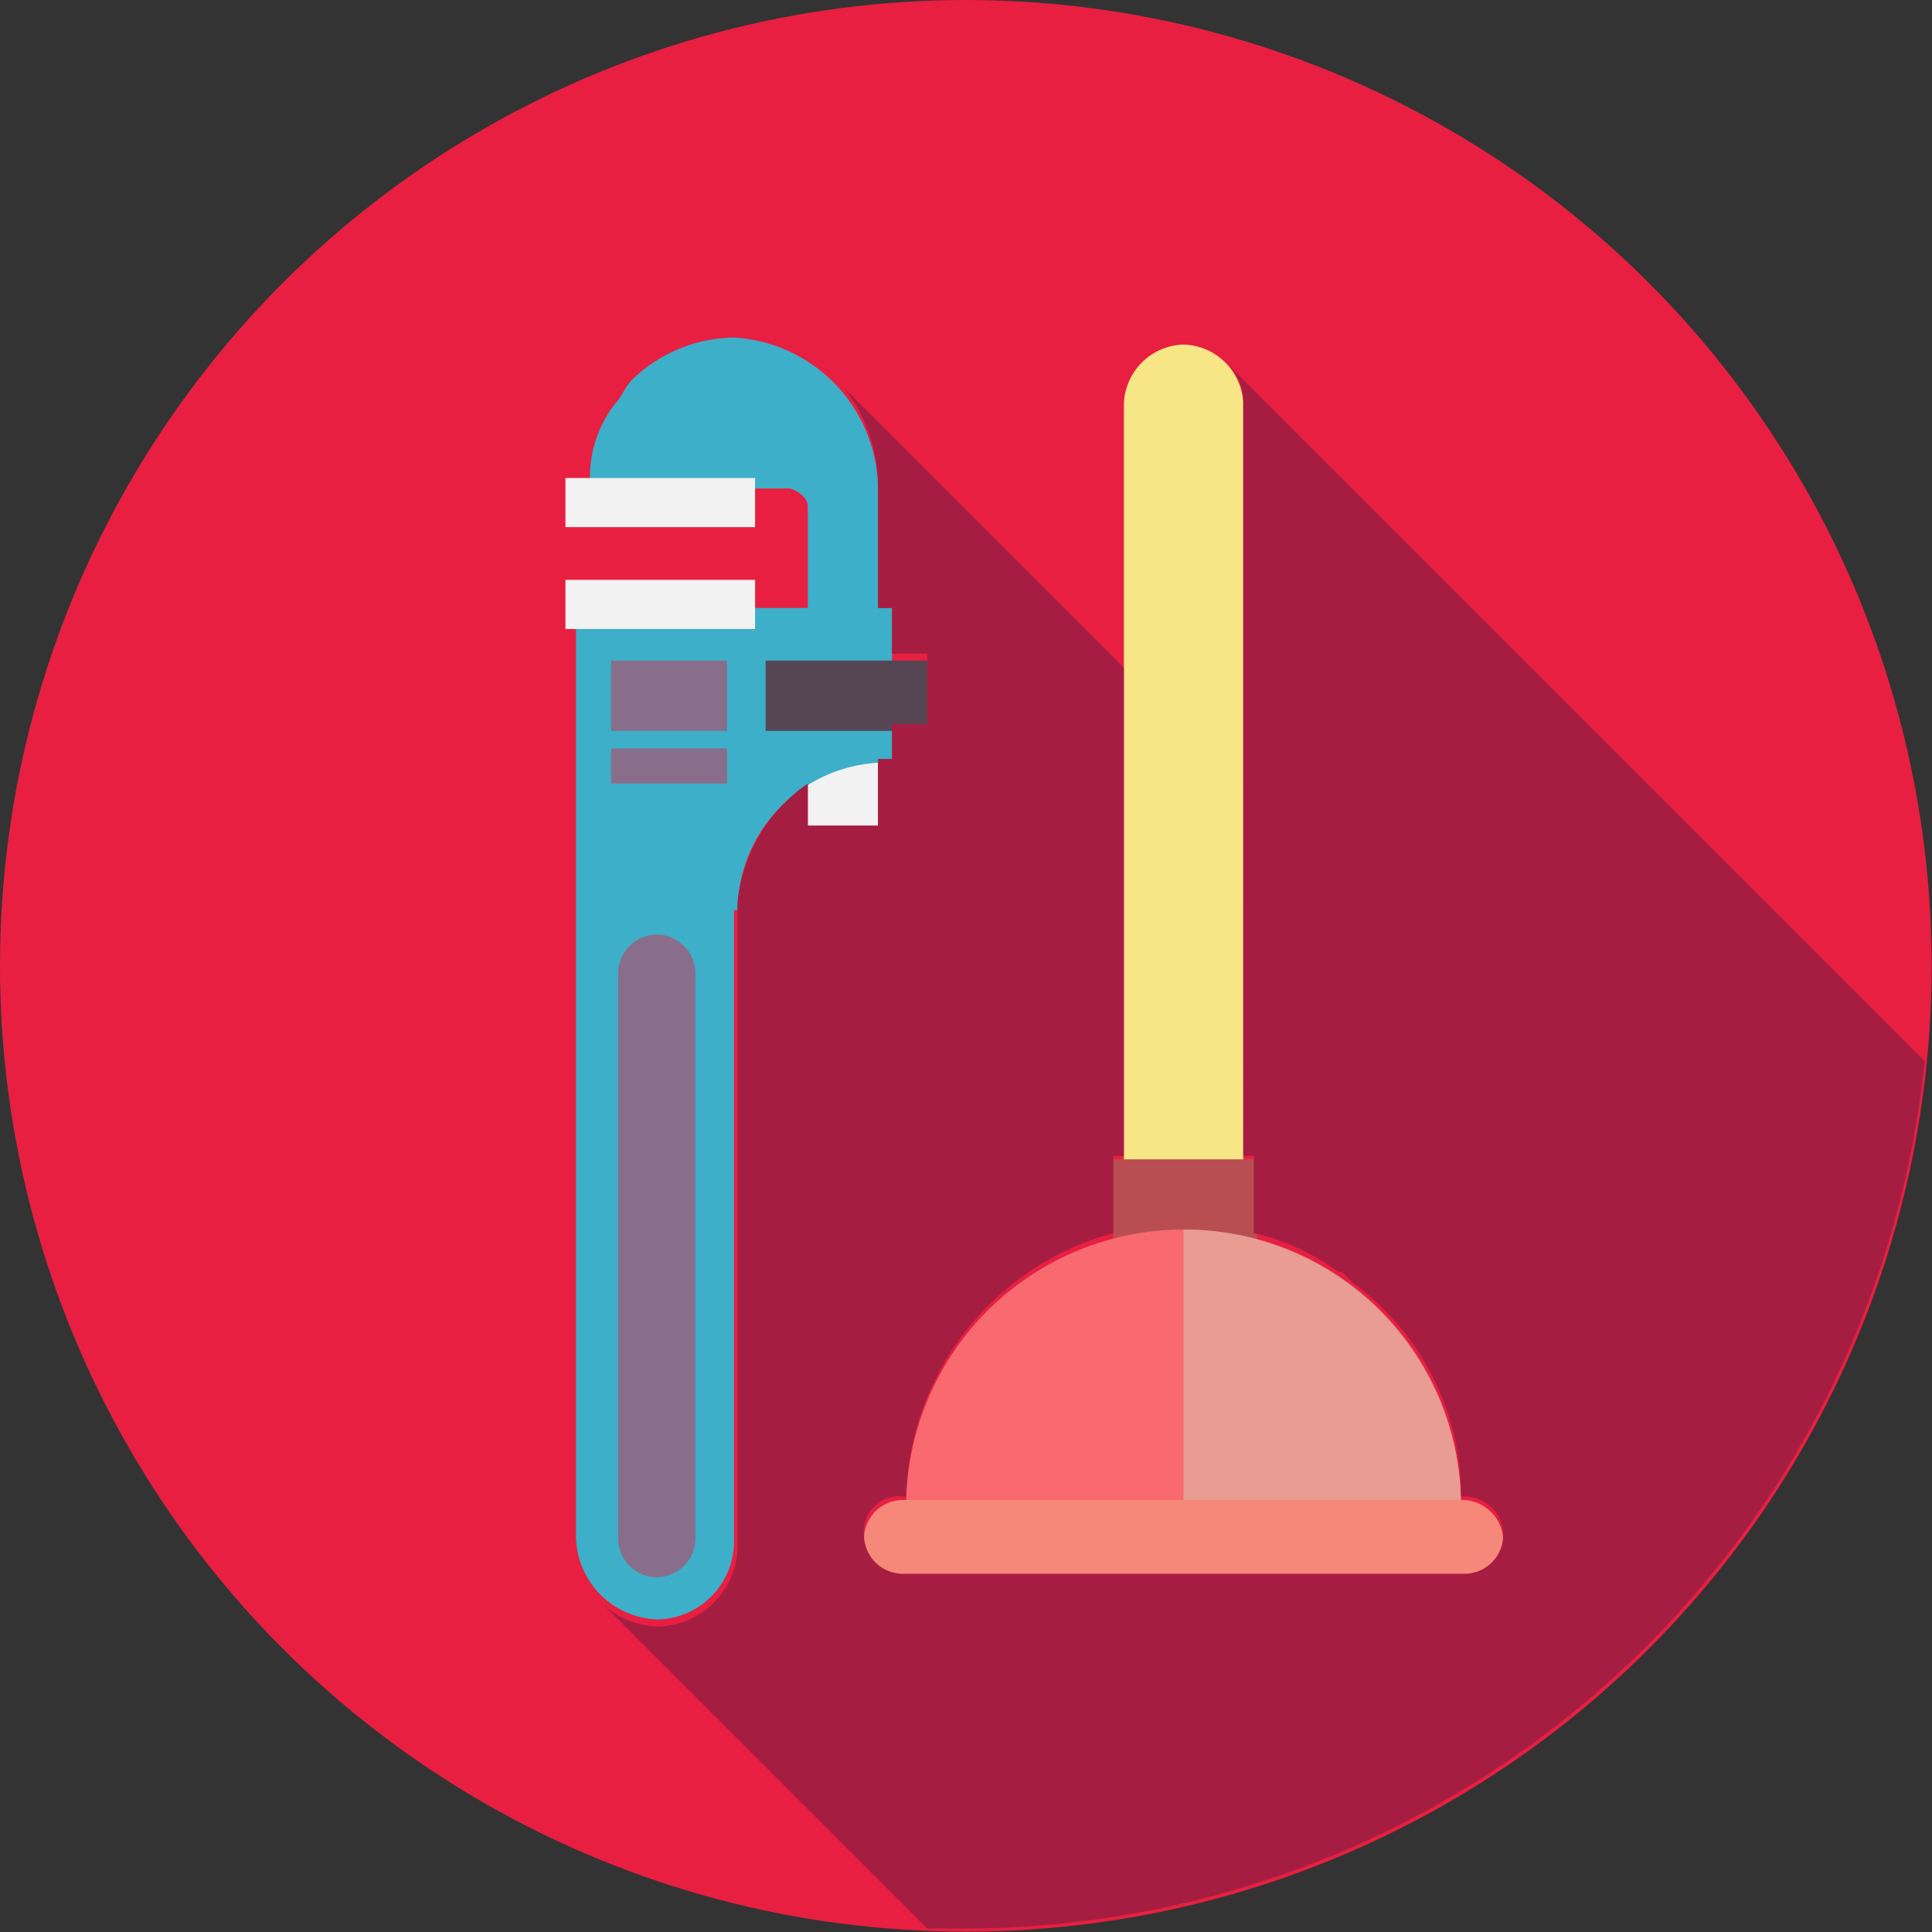 <?xml version="1.0" encoding="UTF-8"?> <svg xmlns="http://www.w3.org/2000/svg" id="Layer_1" data-name="Layer 1" viewBox="0 0 55.01 55.01"><rect x="0" y="0" width="55.01" height="55.01" fill="#333333" stroke="none"/><defs><style>.cls-1,.cls-5{fill:#e81f41;}.cls-2{fill:#3dafc8;}.cls-3{fill:#f2f2f2;}.cls-4{fill:#564553;}.cls-5{opacity:0.45;}.cls-5,.cls-9{isolation:isolate;}.cls-6{fill:#f7e685;}.cls-7{fill:#b94e52;}.cls-8{fill:#f86a6f;}.cls-9{fill:#debfac;opacity:0.59;}.cls-10{fill:#f68879;}.cls-11{fill:#a51e41;}</style></defs><title>generalabstans</title><circle class="cls-1" cx="27.5" cy="27.5" r="27.5"></circle><path class="cls-2" d="M23.3,20.8V47.3a2.22,2.22,0,0,1-2.2,2.2,2.4,2.4,0,0,1-2.3-2.3V20.8Z" transform="translate(-2.4 -3.39)"></path><rect class="cls-3" x="23" y="21.31" width="2" height="2.2"></rect><path class="cls-2" d="M27.8,20.8v4.3h-.1a4.25,4.25,0,0,0-4.3,4.2h0a1.7,1.7,0,0,1-.7-.1,4.37,4.37,0,0,1-2.4-1.3A4.45,4.45,0,0,1,19,24.7v-4h8.8Z" transform="translate(-2.4 -3.39)"></path><rect class="cls-4" x="21.8" y="18.81" width="4.6" height="2"></rect><rect class="cls-3" x="16.1" y="16.51" width="5.4" height="1.4"></rect><path class="cls-2" d="M27.4,17.3v3.6h-2V17.8c0-.2-.2-.4-.5-.5H19.2v-.2a3.41,3.41,0,0,1,.7-2.2c.2-.2.3-.5.5-.7A4.25,4.25,0,0,1,23.3,13,4.36,4.36,0,0,1,27.4,17.3Z" transform="translate(-2.4 -3.39)"></path><rect class="cls-3" x="16.1" y="13.61" width="5.4" height="1.4"></rect><path class="cls-5" d="M22.2,47.2a1.11,1.11,0,0,1-1.1,1.1h0A1.11,1.11,0,0,1,20,47.2V31.1A1.11,1.11,0,0,1,21.1,30h0a1.11,1.11,0,0,1,1.1,1.1Z" transform="translate(-2.4 -3.39)"></path><rect class="cls-5" x="17.4" y="18.81" width="3.3" height="2"></rect><rect class="cls-5" x="17.4" y="21.31" width="3.3" height="1"></rect><path class="cls-6" d="M37.8,38.8a1.75,1.75,0,0,1-1.7,1.7h0a1.75,1.75,0,0,1-1.7-1.7V14.9a1.75,1.75,0,0,1,1.7-1.7h0a1.75,1.75,0,0,1,1.7,1.7Z" transform="translate(-2.4 -3.39)"></path><rect class="cls-7" x="31.7" y="33.01" width="4.1" height="4.7"></rect><path class="cls-8" d="M44,46.3H28.2a7.9,7.9,0,1,1,15.8,0Z" transform="translate(-2.4 -3.39)"></path><path class="cls-9" d="M44,46.3H36.1V38.4A7.85,7.85,0,0,1,44,46.3Z" transform="translate(-2.4 -3.39)"></path><path class="cls-10" d="M45.2,47.2a1.11,1.11,0,0,1-1.1,1.1h-16A1.11,1.11,0,0,1,27,47.2h0a1.11,1.11,0,0,1,1.1-1.1h16a1.18,1.18,0,0,1,1.1,1.1Z" transform="translate(-2.4 -3.39)"></path><path class="cls-11" d="M57.2,33.6A27.48,27.48,0,0,1,29.8,58.3h-1L19.5,49a2.36,2.36,0,0,0,1.6.7,2.31,2.31,0,0,0,2.3-2.2V29.1a4.67,4.67,0,0,1,2-3.4v1.2h2V25h.4V24h1V22h-1V20.7h-.4V17.1a4.49,4.49,0,0,0-1-2.7l8,8V36.3h-.3v2.2A8,8,0,0,0,28.2,46h-.1A1,1,0,0,0,27,47.1a1.11,1.11,0,0,0,1.1,1.1h16a1.1,1.1,0,0,0,0-2.2H44a7.49,7.49,0,0,0-2.6-5.7c-.2-.2-.4-.3-.6-.5s-.2-.2-.3-.2a6.59,6.59,0,0,0-2.4-1.1V36.3h-.3V14.9a1.5,1.5,0,0,0-.4-1.1Z" transform="translate(-2.4 -3.39)"></path></svg> 